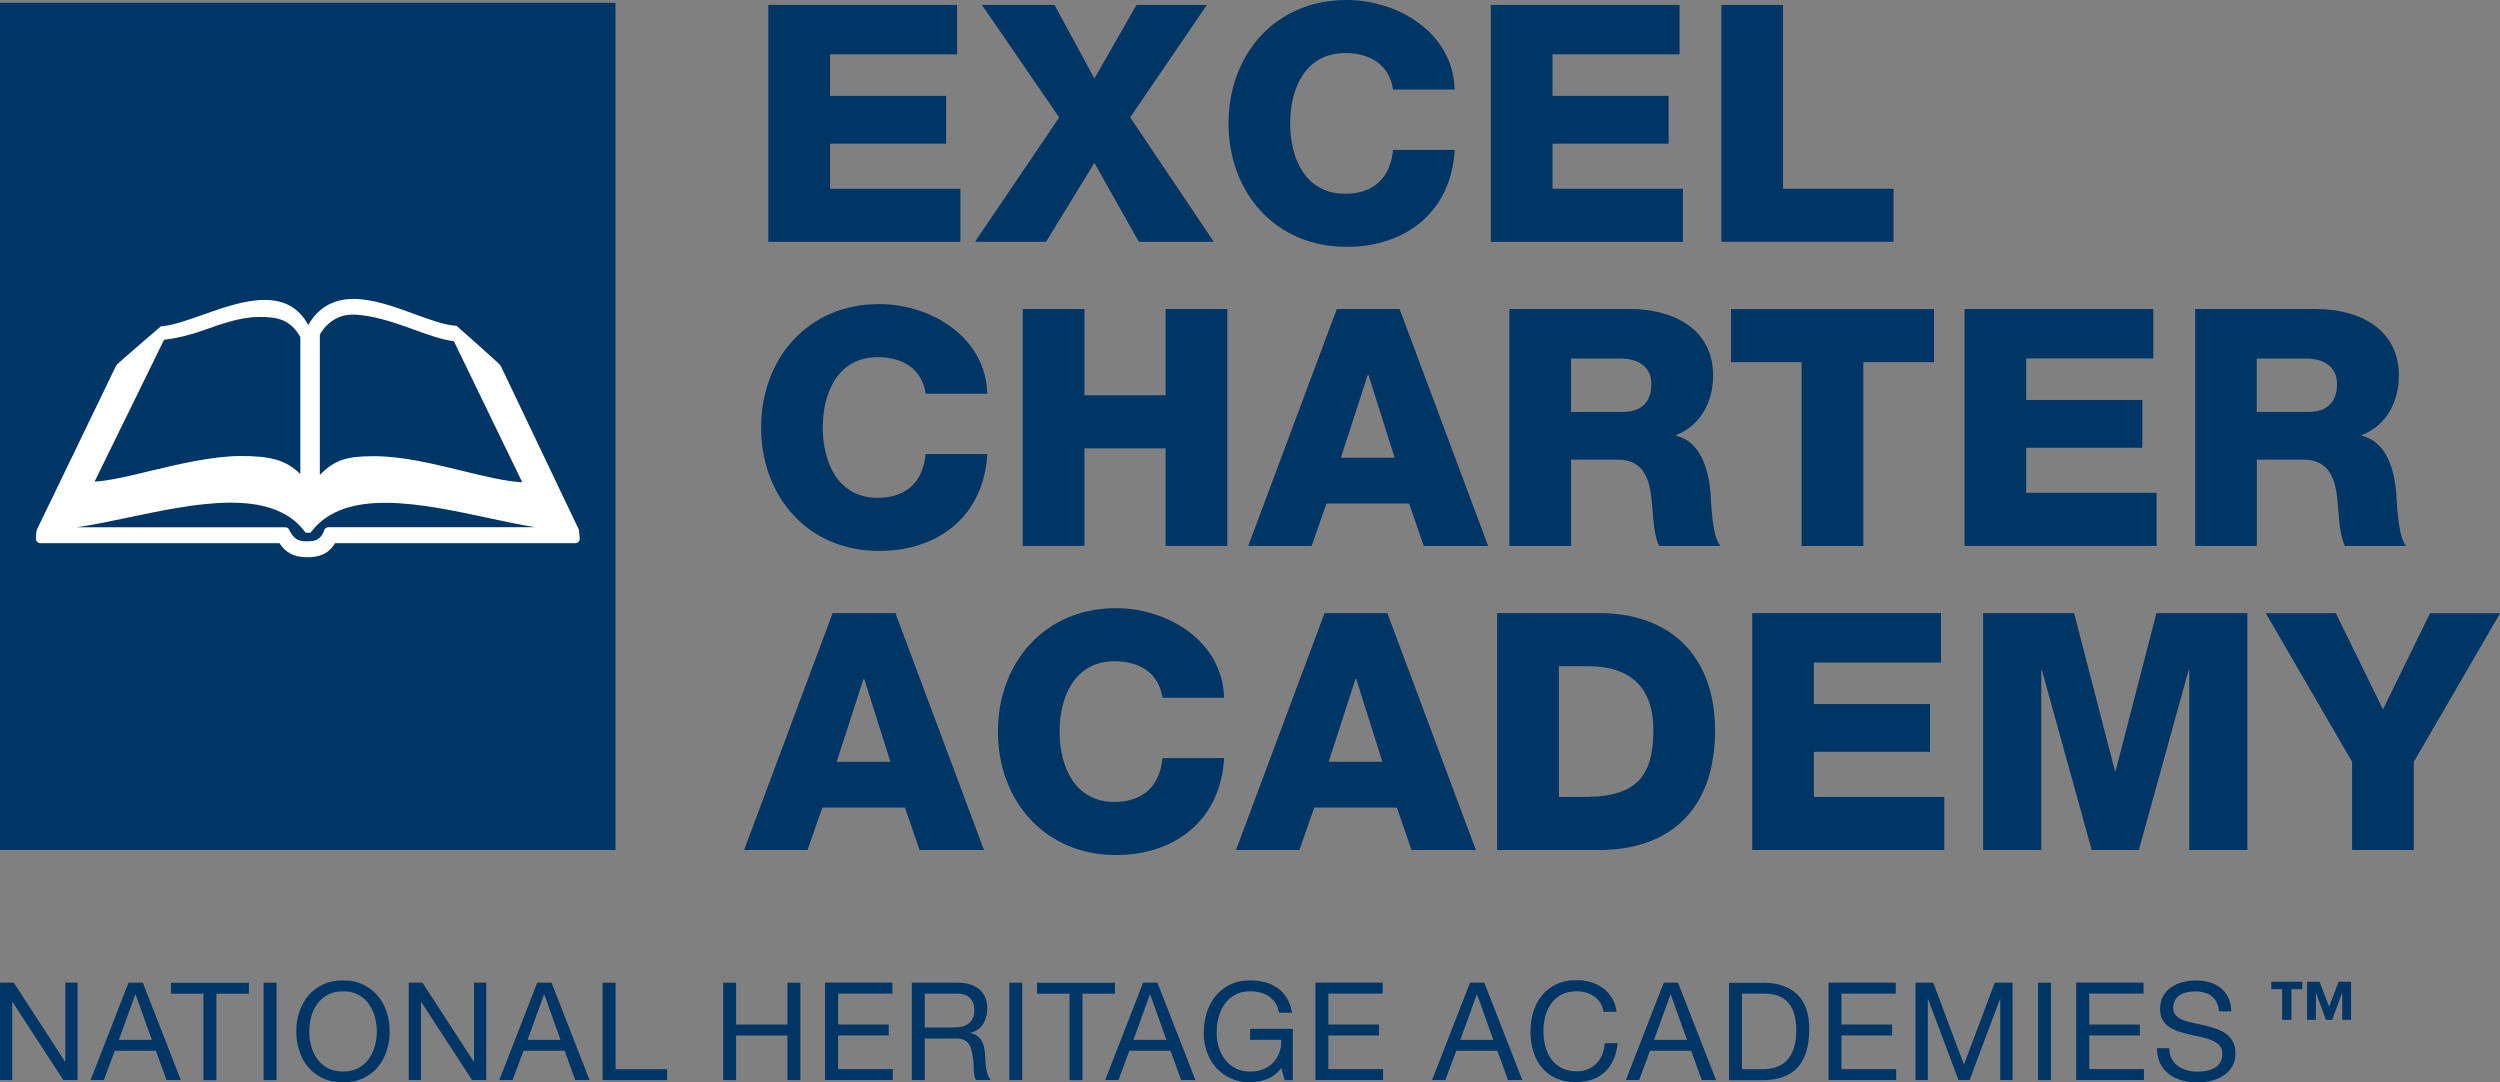 <?xml version="1.0" encoding="UTF-8"?><svg id="Layer_1" xmlns="http://www.w3.org/2000/svg" width="293.91" height="127.24" viewBox="0 0 293.91 127.24"><rect x="0" y="0" width="293.91" height="127.24" fill="#808080" stroke="none"/><defs><style>.cls-1{fill:#fff;}.cls-2{fill:#003665;}</style></defs><rect class="cls-2" y=".33" width="72.36" height="99.59"/><path class="cls-1" d="M38.59,61.99c-.26,0-.47.19-.52.44v.04c-.39.9-.85,1.17-2.01,1.17-1.08,0-1.46-.3-2-1.21h0c-.05-.26-.26-.44-.51-.44H9.01c1.87-.27,3.93-.7,6.07-1.15,7.85-1.65,16.76-3.53,20.71,1.6l.15.19h.56l.15-.19c4.02-5.13,12.9-3.22,20.73-1.55,1.94.42,3.82.82,5.55,1.09h-24.33ZM19.29,39.95c1.3-.16,2.85-.49,4.54-1.09,2.29-.81,4.47-1.6,6.67-1.6s3.65.33,4.81,2.37v16.1c-1.73-1.72-3.72-2.12-6.98-2.12s-7.24.93-10.61,1.74c-2.47.6-4.82,1.17-6.6,1.27l8.17-16.68ZM41.39,36.99c2.15-.02,4.9.89,7.13,1.71,1.72.63,3.49,1.26,4.84,1.41l8.04,16.59c-1.98-.11-4.46-.71-7.07-1.35-3.47-.85-7.06-1.72-10.37-1.72s-4.65.48-6.36,2.21v-16.49s1.13-2.33,3.78-2.36ZM68.06,62.28l-9.21-19.31c-.09-.18-5.18-4.67-5.18-4.67l-.22-.02c-1.28-.1-2.94-.71-4.7-1.35-2.29-.84-4.88-1.79-7.19-1.79s-4.15,1.01-5.32,3.07c-1.07-1.98-2.75-2.95-5.13-2.95s-4.99.94-7.34,1.77c-1.74.62-3.39,1.2-4.64,1.31l-.21.02s-5.16,4.41-5.25,4.59l-9.33,19.31c-.08.16-.12.87-.12,1.07,0,.29.23.53.52.53h28.11c.68,1,1.54,1.65,3.23,1.65,1.15,0,2.43-.2,3.31-1.65h28.25c.29,0,.52-.24.52-.53"/><path class="cls-2" d="M90.33.58h22.19v5.81h-14.94v4.88h13.65v5.62h-13.65v5.3h15.33v6.24h-22.58V.58Z"/><path class="cls-2" d="M124.53,13.81L115.44.58h8.54l4.68,8.66,4.95-8.66h8.27l-9.01,13.22,9.83,14.63h-8.81l-5.23-9.28-5.69,9.28h-8.35l9.91-14.63Z"/><path class="cls-2" d="M163.77,10.53c-.39-2.81-2.57-4.29-5.62-4.29-4.68,0-6.47,4.13-6.47,8.27s1.79,8.27,6.47,8.27c3.39,0,5.34-1.95,5.62-5.15h7.25c-.39,7.18-5.66,11.39-12.71,11.39-8.42,0-13.88-6.44-13.88-14.51s5.46-14.51,13.88-14.51c6.01,0,12.52,3.82,12.71,10.53h-7.25Z"/><path class="cls-2" d="M175.27.58h22.19v5.81h-14.94v4.88h13.65v5.62h-13.65v5.3h15.33v6.24h-22.58V.58Z"/><path class="cls-2" d="M202.37.58h7.25v21.61h12.99v6.24h-20.24V.58Z"/><path class="cls-2" d="M108.82,46.28c-.39-2.81-2.57-4.29-5.62-4.29-4.68,0-6.47,4.13-6.47,8.27s1.79,8.27,6.47,8.27c3.39,0,5.34-1.95,5.62-5.15h7.25c-.39,7.18-5.66,11.39-12.71,11.39-8.42,0-13.88-6.44-13.88-14.51s5.46-14.51,13.88-14.51c6.01,0,12.52,3.82,12.71,10.53h-7.25Z"/><path class="cls-2" d="M120.24,36.33h7.25v10.14h9.55v-10.14h7.25v27.85h-7.25v-11.47h-9.55v11.47h-7.25v-27.85Z"/><path class="cls-2" d="M157.17,36.33h7.37l10.41,27.85h-7.57l-1.72-4.99h-9.71l-1.75,4.99h-7.45l10.41-27.85ZM157.64,53.81h6.32l-3.08-9.75h-.08l-3.16,9.75Z"/><path class="cls-2" d="M177.45,36.33h14.2c4.91,0,9.75,2.22,9.75,7.84,0,3-1.44,5.85-4.37,6.98v.08c2.96.7,3.82,4.02,4.06,6.67.08,1.17.2,5.27,1.17,6.28h-7.18c-.62-.94-.74-3.67-.82-4.45-.2-2.81-.66-5.69-4.06-5.69h-5.5v10.14h-7.25v-27.85ZM184.71,48.43h6.08c2.18,0,3.35-1.17,3.35-3.28s-1.64-3-3.67-3h-5.77v6.28Z"/><path class="cls-2" d="M227.37,42.58h-8.31v21.61h-7.25v-21.61h-8.31v-6.24h23.87v6.24Z"/><path class="cls-2" d="M230.96,36.33h22.19v5.81h-14.94v4.88h13.65v5.62h-13.65v5.3h15.33v6.24h-22.58v-27.85Z"/><path class="cls-2" d="M258.07,36.33h14.2c4.92,0,9.75,2.22,9.75,7.84,0,3-1.44,5.85-4.37,6.98v.08c2.96.7,3.82,4.02,4.06,6.67.08,1.17.2,5.27,1.17,6.28h-7.18c-.62-.94-.74-3.67-.82-4.45-.19-2.81-.66-5.69-4.06-5.69h-5.5v10.14h-7.25v-27.85ZM265.32,48.43h6.08c2.18,0,3.35-1.17,3.35-3.28s-1.64-3-3.67-3h-5.77v6.28Z"/><path class="cls-2" d="M97.9,72.08h7.37l10.41,27.85h-7.57l-1.72-4.99h-9.71l-1.75,4.99h-7.45l10.41-27.85ZM98.36,89.56h6.32l-3.08-9.75h-.08l-3.16,9.75Z"/><path class="cls-2" d="M136.66,82.03c-.39-2.81-2.57-4.29-5.62-4.29-4.68,0-6.47,4.13-6.47,8.27s1.79,8.27,6.47,8.27c3.39,0,5.34-1.95,5.62-5.15h7.25c-.39,7.18-5.66,11.39-12.71,11.39-8.42,0-13.88-6.44-13.88-14.51s5.46-14.51,13.88-14.51c6.01,0,12.52,3.82,12.71,10.53h-7.25Z"/><path class="cls-2" d="M155.73,72.08h7.37l10.41,27.85h-7.57l-1.72-4.99h-9.71l-1.75,4.99h-7.45l10.41-27.85ZM156.2,89.56h6.32l-3.08-9.75h-.08l-3.16,9.75Z"/><path class="cls-2" d="M176.01,72.08h11.97c8.54,0,13.65,5.19,13.65,13.81,0,9.13-5.19,14.04-13.65,14.04h-11.97v-27.85ZM183.27,93.69h3.43c5.5-.12,7.68-2.26,7.68-7.84,0-5.07-2.73-7.53-7.68-7.53h-3.43v15.37Z"/><path class="cls-2" d="M206,72.08h22.19v5.81h-14.94v4.88h13.65v5.62h-13.65v5.3h15.33v6.24h-22.58v-27.85Z"/><path class="cls-2" d="M233.15,72.08h10.69l4.8,18.56h.08l4.8-18.56h10.69v27.85h-6.83v-21.14h-.08l-5.85,21.14h-5.54l-5.85-21.14h-.08v21.14h-6.83v-27.85Z"/><path class="cls-2" d="M283.77,89.56v10.37h-7.25v-10.37l-10.14-17.47h8.23l5.54,11.31,5.54-11.31h8.23l-10.14,17.47Z"/><path class="cls-2" d="M269.39,116.29v3.6h-1.1v-3.6h-1.27v-.87h3.64v.87h-1.27ZM275.36,119.89v-3.16h-.02l-1.15,3.16h-.75l-1.15-3.16h-.02v3.16h-1.04v-4.47h1.47l1.12,2.94,1.12-2.94h1.46v4.47h-1.04Z"/><path class="cls-2" d="M1.62,115.53l6.03,9.29h.03v-9.29h1.44v11.45h-1.67l-5.98-9.19h-.03v9.19H0v-11.45h1.62Z"/><path class="cls-2" d="M16.79,115.53l4.47,11.45h-1.68l-1.25-3.45h-4.84l-1.28,3.45h-1.56l4.46-11.45h1.68ZM17.85,122.25l-1.91-5.34h-.03l-1.94,5.34h3.88Z"/><path class="cls-2" d="M20.1,116.82v-1.28h9.16v1.28h-3.82v10.17h-1.52v-10.17h-3.82Z"/><path class="cls-2" d="M32.51,115.53v11.45h-1.52v-11.45h1.52Z"/><path class="cls-2" d="M35.18,119.01c.23-.72.57-1.36,1.03-1.92.46-.56,1.03-1,1.72-1.33.68-.33,1.48-.5,2.39-.5s1.71.17,2.39.5c.68.33,1.26.78,1.72,1.33.46.56.8,1.19,1.04,1.92.23.72.34,1.47.34,2.25s-.12,1.53-.34,2.25c-.23.72-.58,1.36-1.04,1.92-.46.56-1.03,1-1.72,1.32-.69.33-1.48.49-2.39.49s-1.71-.16-2.39-.49-1.26-.77-1.72-1.32-.8-1.2-1.03-1.92c-.23-.72-.35-1.47-.35-2.25s.11-1.53.35-2.25ZM36.58,122.97c.15.56.38,1.07.71,1.52.32.45.73.81,1.24,1.08.5.27,1.1.41,1.8.41s1.29-.14,1.8-.41c.5-.27.91-.63,1.23-1.08.32-.45.56-.95.71-1.52.15-.56.23-1.13.23-1.71s-.08-1.15-.23-1.71c-.15-.56-.39-1.07-.71-1.52-.32-.45-.73-.81-1.23-1.08-.5-.27-1.1-.41-1.8-.41s-1.29.14-1.8.41c-.5.27-.91.63-1.24,1.08-.32.45-.56.95-.71,1.52s-.22,1.13-.22,1.71.07,1.15.22,1.71Z"/><path class="cls-2" d="M49.67,115.53l6.03,9.29h.03v-9.29h1.44v11.45h-1.67l-5.98-9.19h-.03v9.19h-1.44v-11.45h1.62Z"/><path class="cls-2" d="M64.84,115.53l4.47,11.45h-1.68l-1.25-3.45h-4.84l-1.28,3.45h-1.56l4.46-11.45h1.68ZM65.9,122.25l-1.91-5.34h-.03l-1.94,5.34h3.88Z"/><path class="cls-2" d="M72.37,115.53v10.17h6.06v1.28h-7.59v-11.45h1.52Z"/><path class="cls-2" d="M86.54,115.53v4.92h6.03v-4.92h1.52v11.45h-1.52v-5.24h-6.03v5.24h-1.52v-11.45h1.52Z"/><path class="cls-2" d="M104.91,115.53v1.28h-6.38v3.64h5.95v1.28h-5.95v3.96h6.43v1.28h-7.96v-11.45h7.91Z"/><path class="cls-2" d="M112.59,115.53c1.09,0,1.94.27,2.56.8.61.53.92,1.27.92,2.2,0,.7-.16,1.3-.47,1.83-.32.52-.82.88-1.52,1.07v.03c.33.06.6.17.81.32.21.15.37.33.5.54.12.21.21.44.27.7.06.26.1.52.14.8.02.28.04.56.05.85,0,.29.04.57.08.85.04.28.1.54.18.79.08.25.2.47.36.67h-1.7c-.11-.12-.18-.28-.22-.48s-.06-.43-.07-.68c-.01-.25-.02-.52-.03-.81-.01-.29-.04-.57-.1-.85-.04-.28-.1-.54-.16-.79s-.17-.47-.31-.66c-.14-.19-.32-.34-.54-.45s-.52-.17-.9-.17h-3.72v4.89h-1.52v-11.45h5.39ZM112.91,120.73c.32-.05.6-.16.84-.31.24-.16.43-.36.58-.63s.22-.6.22-1.02c0-.58-.16-1.05-.48-1.41-.32-.36-.84-.55-1.56-.55h-3.79v3.99h3.18c.35,0,.69-.03,1.01-.08Z"/><path class="cls-2" d="M120.18,115.53v11.45h-1.52v-11.45h1.52Z"/><path class="cls-2" d="M121.92,116.82v-1.28h9.16v1.28h-3.82v10.17h-1.52v-10.17h-3.82Z"/><path class="cls-2" d="M136.07,115.53l4.47,11.45h-1.68l-1.25-3.45h-4.84l-1.28,3.45h-1.56l4.46-11.45h1.68ZM137.13,122.25l-1.91-5.34h-.03l-1.94,5.34h3.88Z"/><path class="cls-2" d="M148.96,126.85c-.66.26-1.33.39-2,.39-.86,0-1.62-.16-2.29-.47s-1.25-.74-1.72-1.28c-.47-.53-.83-1.15-1.07-1.84-.25-.7-.37-1.42-.37-2.16,0-.83.12-1.63.34-2.38.23-.75.57-1.41,1.03-1.98.45-.57,1.02-1.02,1.7-1.36.68-.34,1.47-.51,2.38-.51.62,0,1.21.07,1.76.22.55.14,1.04.37,1.48.68.43.31.8.7,1.09,1.18s.49,1.05.6,1.72h-1.52c-.07-.44-.21-.82-.42-1.13-.2-.32-.45-.57-.75-.78s-.64-.36-1.02-.46c-.38-.1-.78-.15-1.21-.15-.7,0-1.29.14-1.79.42s-.9.64-1.22,1.1c-.32.45-.55.97-.7,1.56-.15.58-.23,1.18-.23,1.79s.09,1.17.26,1.72c.17.55.42,1.04.75,1.46.33.42.74.76,1.23,1.01s1.05.38,1.69.38c.6,0,1.13-.1,1.59-.29.46-.19.85-.46,1.16-.79s.55-.73.71-1.19c.16-.45.23-.94.21-1.47h-3.66v-1.28h5.02v6.03h-.96l-.4-1.43c-.45.6-1,1.03-1.67,1.29Z"/><path class="cls-2" d="M162.55,115.53v1.28h-6.38v3.64h5.95v1.28h-5.95v3.96h6.43v1.28h-7.95v-11.45h7.91Z"/><path class="cls-2" d="M174.5,115.53l4.47,11.45h-1.68l-1.25-3.45h-4.84l-1.28,3.45h-1.56l4.46-11.45h1.68ZM175.56,122.25l-1.91-5.34h-.03l-1.94,5.34h3.88Z"/><path class="cls-2" d="M187.42,117.15c-.58-.41-1.27-.61-2.08-.61-.68,0-1.27.13-1.76.38-.49.26-.89.6-1.2,1.03s-.55.93-.7,1.48c-.15.56-.23,1.13-.23,1.73,0,.65.07,1.27.23,1.85.15.58.38,1.09.7,1.52.32.43.72.78,1.21,1.03s1.08.39,1.76.39c.5,0,.95-.08,1.34-.25.39-.17.73-.4,1.01-.69.28-.29.51-.64.67-1.05.16-.41.26-.84.29-1.32h1.52c-.15,1.44-.65,2.57-1.49,3.37-.84.8-2,1.2-3.46,1.2-.89,0-1.66-.15-2.33-.46-.66-.3-1.21-.72-1.65-1.26-.44-.53-.77-1.17-.99-1.89-.22-.73-.33-1.51-.33-2.34s.12-1.62.35-2.35c.23-.73.58-1.37,1.03-1.92.46-.55,1.02-.98,1.7-1.29.68-.32,1.46-.47,2.33-.47.6,0,1.16.08,1.7.24s1.01.4,1.43.71c.42.31.76.7,1.04,1.16.28.46.46,1,.55,1.61h-1.52c-.17-.81-.55-1.42-1.13-1.83Z"/><path class="cls-2" d="M197.27,115.53l4.48,11.45h-1.68l-1.25-3.45h-4.84l-1.28,3.45h-1.56l4.46-11.45h1.68ZM198.33,122.25l-1.91-5.34h-.03l-1.94,5.34h3.88Z"/><path class="cls-2" d="M207.2,115.53c1.76,0,3.12.45,4.07,1.35.95.9,1.43,2.27,1.43,4.11,0,.96-.11,1.81-.32,2.56-.21.74-.55,1.37-.99,1.88-.45.51-1.02.9-1.72,1.16s-1.52.4-2.47.4h-3.93v-11.45h3.93ZM207.33,125.7c.17,0,.38-.01.64-.04.26-.03.53-.09.82-.19.29-.1.57-.25.86-.44.28-.19.54-.45.76-.79s.41-.75.55-1.24.22-1.1.22-1.8-.07-1.3-.2-1.84c-.13-.54-.35-1-.66-1.38-.3-.38-.7-.67-1.18-.87-.48-.2-1.07-.3-1.78-.3h-2.57v8.89h2.53Z"/><path class="cls-2" d="M222.87,115.53v1.28h-6.38v3.64h5.95v1.28h-5.95v3.96h6.43v1.28h-7.95v-11.45h7.91Z"/><path class="cls-2" d="M227.28,115.53l3.61,9.62,3.62-9.62h2.09v11.45h-1.44v-9.53h-.03l-3.58,9.53h-1.3l-3.58-9.53h-.03v9.53h-1.44v-11.45h2.09Z"/><path class="cls-2" d="M241.12,115.53v11.45h-1.52v-11.45h1.52Z"/><path class="cls-2" d="M252,115.53v1.28h-6.38v3.64h5.95v1.28h-5.95v3.96h6.43v1.28h-7.96v-11.45h7.91Z"/><path class="cls-2" d="M260.02,117.1c-.51-.37-1.16-.55-1.95-.55-.32,0-.64.03-.95.1-.31.06-.59.17-.83.32-.24.15-.43.35-.58.6s-.22.56-.22.94c0,.35.1.64.31.86s.49.4.83.54.74.25,1.18.34c.44.09.88.19,1.34.3.45.11.9.23,1.34.38.44.14.83.34,1.18.59.35.25.62.56.83.93.21.37.31.84.31,1.41,0,.61-.14,1.13-.41,1.56-.27.43-.62.79-1.05,1.06s-.91.47-1.44.59c-.53.12-1.06.18-1.58.18-.64,0-1.25-.08-1.82-.24-.57-.16-1.07-.4-1.51-.73s-.78-.74-1.03-1.25c-.25-.51-.38-1.11-.38-1.8h1.44c0,.48.09.9.28,1.24s.43.63.74.86c.3.22.66.39,1.07.5.41.11.82.16,1.25.16.34,0,.69-.03,1.03-.1.35-.06.66-.17.94-.33.28-.15.5-.37.67-.63.17-.27.26-.61.26-1.03,0-.4-.1-.72-.31-.96-.21-.25-.49-.45-.83-.6s-.74-.28-1.18-.38c-.44-.1-.88-.19-1.34-.3-.46-.1-.9-.22-1.34-.35-.44-.13-.83-.31-1.18-.53-.35-.22-.62-.5-.83-.85-.21-.35-.31-.78-.31-1.31,0-.58.12-1.08.35-1.5.23-.42.55-.77.94-1.04.39-.27.83-.48,1.33-.61.5-.13,1.01-.2,1.53-.2.59,0,1.13.07,1.64.21.5.14.94.36,1.32.66.38.3.68.68.9,1.13.22.45.34,1,.36,1.63h-1.44c-.09-.82-.38-1.42-.89-1.79Z"/></svg>